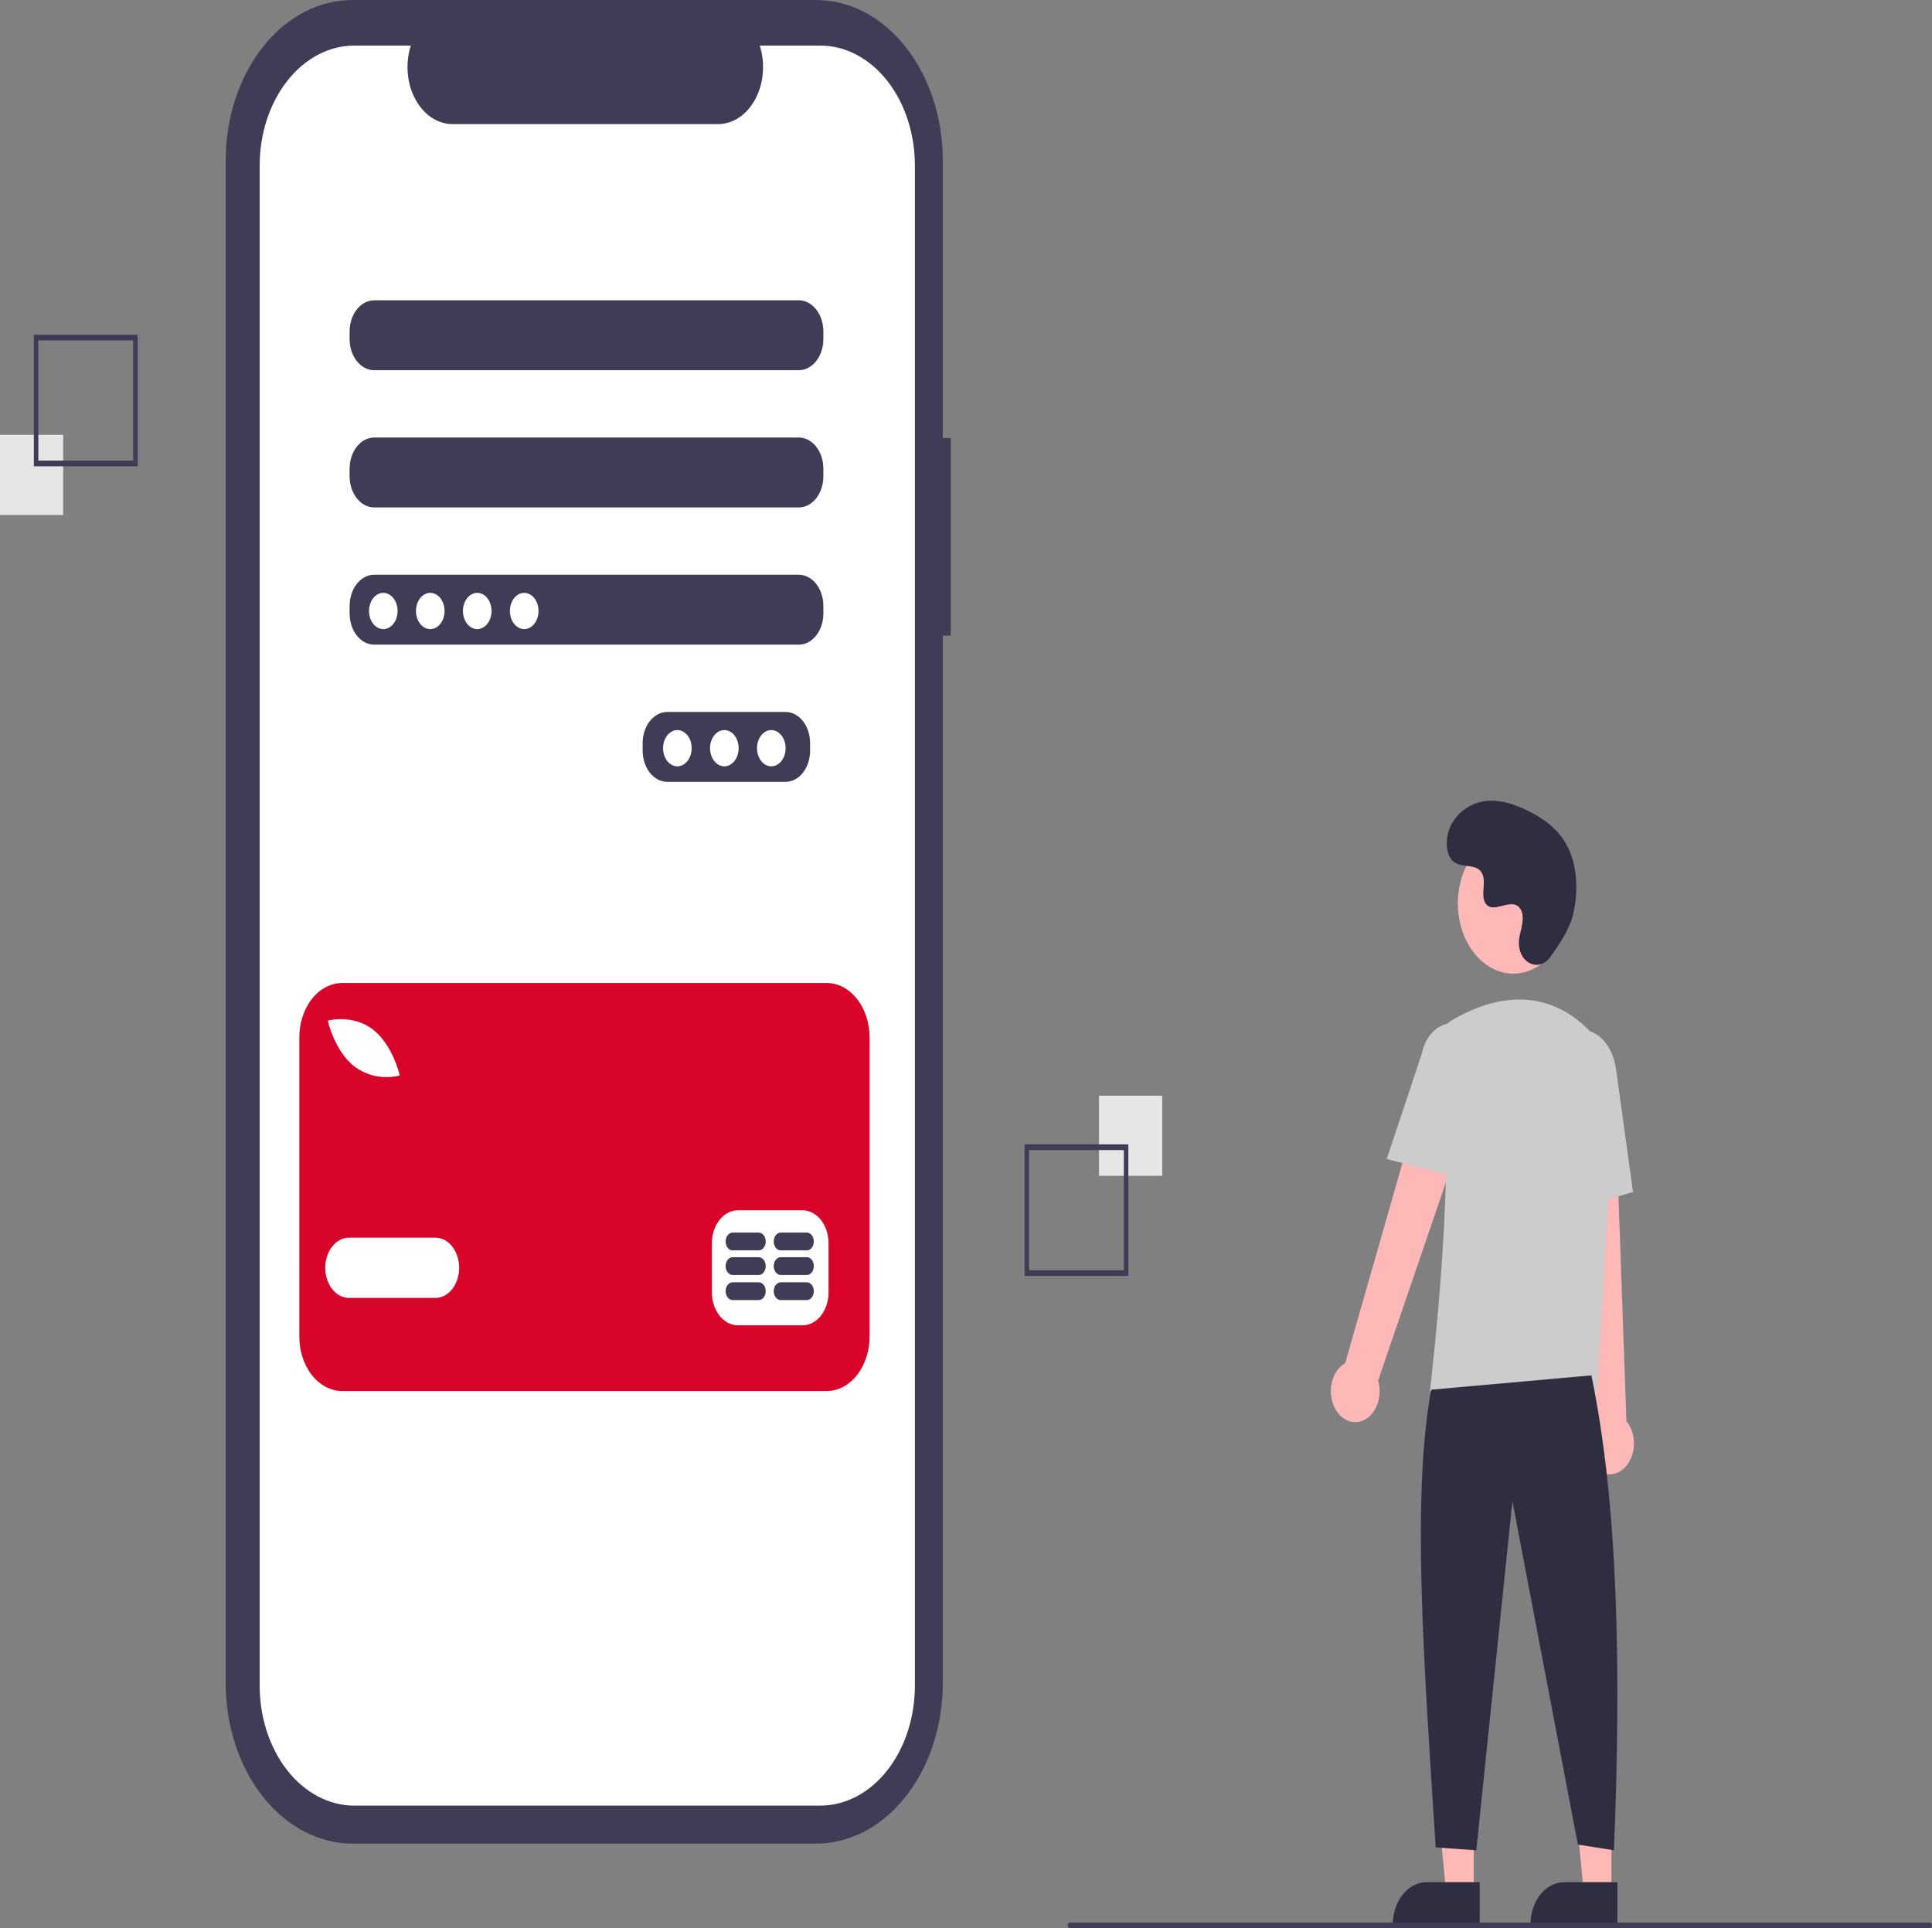 <svg width="534" height="533" viewBox="0 0 534 533" fill="none" xmlns="http://www.w3.org/2000/svg">
<rect x="0" y="0" width="534" height="533" fill="#808080" stroke="none"/>
<g clip-path="url(#clip0_4_457)">
<path d="M262.798 121.1H260.59V44.395C260.59 32.621 256.901 21.329 250.334 13.003C243.767 4.677 234.86 1.46816e-05 225.573 2.81758e-10H97.394C92.795 -2.07697e-05 88.242 1.148 83.993 3.379C79.745 5.61 75.885 8.88 72.633 13.003C69.382 17.125 66.802 22.019 65.043 27.406C63.283 32.792 62.377 38.565 62.377 44.395V465.206C62.377 471.036 63.283 476.809 65.043 482.195C66.802 487.581 69.382 492.475 72.633 496.598C75.885 500.72 79.745 503.99 83.993 506.221C88.242 508.452 92.795 509.601 97.393 509.601H225.573C230.172 509.601 234.725 508.452 238.973 506.221C243.222 503.99 247.082 500.72 250.334 496.598C253.585 492.475 256.164 487.581 257.924 482.195C259.684 476.809 260.59 471.036 260.59 465.206V175.7H262.798V121.1Z" fill="#3F3D56"/>
<path d="M226.722 12.6H209.991C210.76 14.992 211.054 17.587 210.846 20.156C210.638 22.726 209.935 25.191 208.799 27.335C207.662 29.479 206.127 31.235 204.329 32.45C202.531 33.664 200.525 34.3 198.488 34.3H125.056C123.018 34.3 121.012 33.664 119.214 32.45C117.416 31.235 115.881 29.479 114.745 27.335C113.609 25.191 112.905 22.726 112.698 20.156C112.49 17.587 112.783 14.992 113.553 12.6H97.925C90.99 12.6 84.339 16.093 79.435 22.31C74.531 28.528 71.775 36.961 71.775 45.754V465.947C71.775 470.301 72.452 474.612 73.766 478.634C75.08 482.657 77.006 486.311 79.435 489.39C81.863 492.469 84.746 494.911 87.918 496.577C91.091 498.243 94.491 499.101 97.925 499.101H226.722C233.658 499.101 240.309 495.608 245.213 489.39C250.117 483.173 252.872 474.74 252.872 465.947V45.754C252.872 41.4 252.196 37.089 250.882 33.066C249.568 29.044 247.641 25.389 245.213 22.31C242.785 19.232 239.902 16.79 236.73 15.124C233.557 13.457 230.156 12.6 226.722 12.6ZM223.911 207.53C223.906 209.806 223.191 211.986 221.922 213.595C220.653 215.204 218.933 216.111 217.138 216.118H184.4C182.605 216.111 180.886 215.204 179.617 213.595C178.347 211.986 177.632 209.806 177.627 207.53V205.384C177.632 203.108 178.347 200.928 179.617 199.319C180.886 197.71 182.605 196.803 184.4 196.796H217.138C218.933 196.803 220.653 197.71 221.922 199.319C223.191 200.928 223.906 203.108 223.911 205.384V207.53ZM227.58 169.602C227.575 171.878 226.86 174.058 225.591 175.667C224.322 177.276 222.602 178.183 220.807 178.19H103.402C101.607 178.183 99.888 177.276 98.619 175.667C97.35 174.058 96.634 171.878 96.629 169.602V167.456C96.634 165.18 97.35 163 98.619 161.391C99.888 159.782 101.607 158.875 103.402 158.868H220.807C222.602 158.875 224.322 159.782 225.591 161.391C226.86 163 227.575 165.18 227.58 167.456V169.602ZM227.58 131.674C227.575 133.95 226.86 136.13 225.591 137.739C224.322 139.348 222.602 140.255 220.807 140.262H103.402C101.607 140.255 99.888 139.348 98.619 137.739C97.35 136.13 96.634 133.95 96.629 131.674V129.528C96.634 127.252 97.35 125.072 98.619 123.463C99.888 121.854 101.607 120.947 103.402 120.94H220.807C222.602 120.947 224.322 121.854 225.591 123.463C226.86 125.072 227.575 127.252 227.58 129.528V131.674ZM227.58 93.746C227.575 96.022 226.86 98.202 225.591 99.811C224.322 101.42 222.602 102.327 220.807 102.334H103.402C101.607 102.327 99.888 101.42 98.619 99.811C97.35 98.202 96.634 96.022 96.629 93.746V91.6C96.634 89.324 97.35 87.144 98.619 85.535C99.888 83.926 101.607 83.019 103.402 83.012H220.807C222.602 83.019 224.322 83.926 225.591 85.535C226.86 87.144 227.575 89.324 227.58 91.6V93.746Z" fill="white"/>
<path d="M105.942 173.896C108.124 173.896 109.893 171.653 109.893 168.887C109.893 166.12 108.124 163.877 105.942 163.877C103.76 163.877 101.991 166.12 101.991 168.887C101.991 171.653 103.76 173.896 105.942 173.896Z" fill="white"/>
<path d="M118.925 173.896C121.107 173.896 122.876 171.653 122.876 168.887C122.876 166.12 121.107 163.877 118.925 163.877C116.742 163.877 114.973 166.12 114.973 168.887C114.973 171.653 116.742 173.896 118.925 173.896Z" fill="white"/>
<path d="M131.907 173.896C134.089 173.896 135.858 171.653 135.858 168.887C135.858 166.12 134.089 163.877 131.907 163.877C129.725 163.877 127.956 166.12 127.956 168.887C127.956 171.653 129.725 173.896 131.907 173.896Z" fill="white"/>
<path d="M144.889 173.896C147.071 173.896 148.84 171.653 148.84 168.887C148.84 166.12 147.071 163.877 144.889 163.877C142.707 163.877 140.938 166.12 140.938 168.887C140.938 171.653 142.707 173.896 144.889 173.896Z" fill="white"/>
<path d="M187.222 211.824C189.405 211.824 191.174 209.581 191.174 206.815C191.174 204.048 189.405 201.805 187.222 201.805C185.04 201.805 183.271 204.048 183.271 206.815C183.271 209.581 185.04 211.824 187.222 211.824Z" fill="white"/>
<path d="M200.205 211.824C202.387 211.824 204.156 209.581 204.156 206.815C204.156 204.048 202.387 201.805 200.205 201.805C198.023 201.805 196.254 204.048 196.254 206.815C196.254 209.581 198.023 211.824 200.205 211.824Z" fill="white"/>
<path d="M213.187 211.824C215.369 211.824 217.138 209.581 217.138 206.815C217.138 204.048 215.369 201.805 213.187 201.805C211.005 201.805 209.236 204.048 209.236 206.815C209.236 209.581 211.005 211.824 213.187 211.824Z" fill="white"/>
<path d="M228.489 271.72H94.592C91.446 271.72 88.429 273.305 86.205 276.125C83.981 278.945 82.731 282.77 82.731 286.758V369.468C82.731 373.456 83.981 377.281 86.205 380.101C88.429 382.921 91.446 384.505 94.592 384.505H228.489C231.634 384.505 234.651 382.921 236.876 380.101C239.1 377.281 240.35 373.456 240.35 369.468V286.758C240.35 282.77 239.1 278.945 236.876 276.125C234.651 273.305 231.634 271.72 228.489 271.72ZM91.279 281.978C91.543 281.918 97.813 280.565 103.005 284.526C108.196 288.485 110.191 296.143 110.273 296.467L110.483 297.292L109.809 297.444C108.848 297.634 107.876 297.725 106.904 297.714C103.818 297.789 100.772 296.816 98.083 294.896C92.892 290.937 90.897 283.279 90.815 282.955L90.605 282.13L91.279 281.978ZM120.344 358.769H96.463C94.721 358.769 93.051 357.892 91.819 356.33C90.587 354.769 89.895 352.651 89.895 350.443C89.895 348.234 90.587 346.117 91.819 344.555C93.051 342.994 94.721 342.116 96.463 342.116H120.344C122.086 342.116 123.757 342.994 124.988 344.555C126.22 346.117 126.912 348.234 126.912 350.443C126.912 352.651 126.22 354.769 124.988 356.33C123.757 357.892 122.086 358.769 120.344 358.769ZM229.006 357.255C229 359.662 228.244 361.968 226.901 363.67C225.559 365.372 223.74 366.332 221.841 366.339H203.93C202.032 366.332 200.213 365.372 198.87 363.67C197.528 361.968 196.771 359.662 196.766 357.255V343.63C196.771 341.223 197.528 338.917 198.87 337.215C200.213 335.513 202.032 334.554 203.93 334.547H221.841C223.74 334.554 225.559 335.513 226.901 337.215C228.244 338.917 229 341.223 229.006 343.63L229.006 357.255Z" fill="#D90429"/>
<path d="M209.705 354.448H202.503C201.989 354.448 201.496 354.707 201.132 355.168C200.769 355.629 200.565 356.254 200.565 356.906C200.565 357.558 200.769 358.183 201.132 358.644C201.496 359.105 201.989 359.364 202.503 359.364H209.705C210.219 359.364 210.712 359.105 211.076 358.644C211.44 358.183 211.644 357.558 211.644 356.906C211.644 356.254 211.44 355.629 211.076 355.168C210.712 354.707 210.219 354.448 209.705 354.448Z" fill="#3F3D56"/>
<path d="M223 354.448H215.799C215.284 354.448 214.791 354.707 214.428 355.168C214.064 355.629 213.86 356.254 213.86 356.906C213.86 357.558 214.064 358.183 214.428 358.644C214.791 359.105 215.284 359.364 215.799 359.364H223C223.515 359.364 224.008 359.105 224.371 358.644C224.735 358.183 224.939 357.558 224.939 356.906C224.939 356.254 224.735 355.629 224.371 355.168C224.008 354.707 223.515 354.448 223 354.448Z" fill="#3F3D56"/>
<path d="M209.704 347.508H202.502C201.988 347.508 201.495 347.767 201.131 348.228C200.768 348.689 200.563 349.315 200.563 349.967C200.563 350.619 200.768 351.244 201.131 351.705C201.495 352.166 201.988 352.425 202.502 352.425H209.704C210.218 352.425 210.711 352.166 211.075 351.705C211.439 351.244 211.643 350.619 211.643 349.967C211.643 349.315 211.439 348.689 211.075 348.228C210.711 347.767 210.218 347.508 209.704 347.508Z" fill="#3F3D56"/>
<path d="M222.999 347.508H215.798C215.283 347.508 214.79 347.767 214.427 348.228C214.063 348.689 213.859 349.315 213.859 349.967C213.859 350.619 214.063 351.244 214.427 351.705C214.79 352.166 215.283 352.425 215.798 352.425H222.999C223.513 352.425 224.007 352.166 224.37 351.705C224.734 351.244 224.938 350.619 224.938 349.967C224.938 349.315 224.734 348.689 224.37 348.228C224.007 347.767 223.513 347.508 222.999 347.508Z" fill="#3F3D56"/>
<path d="M209.704 340.71H202.502C201.988 340.71 201.495 340.969 201.131 341.43C200.768 341.891 200.563 342.516 200.563 343.168C200.563 343.82 200.768 344.445 201.131 344.906C201.495 345.367 201.988 345.626 202.502 345.626H209.704C210.218 345.626 210.711 345.367 211.075 344.906C211.439 344.445 211.643 343.82 211.643 343.168C211.643 342.516 211.439 341.891 211.075 341.43C210.711 340.969 210.218 340.71 209.704 340.71Z" fill="#3F3D56"/>
<path d="M222.999 340.71H215.798C215.283 340.71 214.79 340.969 214.427 341.43C214.063 341.891 213.859 342.516 213.859 343.168C213.859 343.82 214.063 344.445 214.427 344.906C214.79 345.367 215.283 345.626 215.798 345.626H222.999C223.513 345.626 224.007 345.367 224.37 344.906C224.734 344.445 224.938 343.82 224.938 343.168C224.938 342.516 224.734 341.891 224.37 341.43C224.007 340.969 223.513 340.71 222.999 340.71Z" fill="#3F3D56"/>
<path d="M321.228 302.877H303.763V325.019H321.228V302.877Z" fill="#E6E6E6"/>
<path d="M283.179 316.321H311.871V352.697H283.179V316.321ZM310.624 317.902H284.427V351.116H310.624V317.902Z" fill="#3F3D56"/>
<path d="M17.465 120.202H0V142.344H17.465V120.202Z" fill="#E6E6E6"/>
<path d="M38.048 128.901H9.356V92.524H38.048V128.901ZM10.604 127.319H36.801V94.105H10.604V127.319Z" fill="#3F3D56"/>
<path d="M407.352 523.049H399.705L396.067 485.654H407.353L407.352 523.049Z" fill="#FFB8B8"/>
<path d="M394.243 520.279H408.991V532.051H384.957C384.957 528.929 385.936 525.935 387.677 523.727C389.418 521.519 391.78 520.279 394.243 520.279Z" fill="#2F2E41"/>
<path d="M445.4 523.049H437.753L434.116 485.654H445.402L445.4 523.049Z" fill="#FFB8B8"/>
<path d="M432.291 520.279H447.039V532.051H423.006C423.006 528.929 423.984 525.935 425.725 523.727C427.467 521.519 429.828 520.279 432.291 520.279Z" fill="#2F2E41"/>
<path d="M368.991 389.314C368.441 388.287 368.075 387.118 367.92 385.892C367.764 384.666 367.823 383.412 368.091 382.217C368.359 381.023 368.831 379.917 369.472 378.979C370.114 378.04 370.91 377.292 371.805 376.785L397.8 285.949L410.591 294.799L380.91 381.606C381.481 383.567 381.465 385.726 380.864 387.674C380.264 389.621 379.12 391.222 377.651 392.172C376.182 393.122 374.489 393.356 372.893 392.829C371.297 392.303 369.909 391.052 368.991 389.314Z" fill="#FFB8B8"/>
<path d="M441.494 406.383C440.645 405.765 439.912 404.919 439.348 403.903C438.784 402.887 438.403 401.727 438.231 400.505C438.059 399.282 438.1 398.027 438.352 396.826C438.604 395.626 439.061 394.511 439.69 393.559L431.637 297.469L446.194 298.312L449.541 392.829C450.732 394.274 451.464 396.224 451.598 398.308C451.732 400.392 451.258 402.466 450.266 404.137C449.274 405.808 447.833 406.959 446.217 407.373C444.6 407.787 442.92 407.435 441.494 406.383Z" fill="#FFB8B8"/>
<path d="M418.272 269.123C426.733 269.123 433.592 260.427 433.592 249.7C433.592 238.974 426.733 230.278 418.272 230.278C409.811 230.278 402.952 238.974 402.952 249.7C402.952 260.427 409.811 269.123 418.272 269.123Z" fill="#FFB8B8"/>
<path d="M441.397 384.529H395.21L395.266 384.073C395.349 383.392 403.497 315.717 397.488 293.577C396.884 291.401 396.938 289.02 397.636 286.891C398.335 284.762 399.631 283.035 401.273 282.045C409.863 276.916 426.353 270.601 440.27 285.927C442.318 288.219 443.917 291.084 444.941 294.295C445.965 297.506 446.386 300.975 446.17 304.428L441.397 384.529Z" fill="#CCCCCC"/>
<path d="M404.081 325.719L383.288 320.37L393.034 291.087C393.617 288.251 395.064 285.823 397.057 284.338C399.05 282.852 401.426 282.429 403.665 283.162C405.903 283.894 407.821 285.723 408.998 288.246C410.175 290.769 410.514 293.781 409.941 296.621L404.081 325.719Z" fill="#CCCCCC"/>
<path d="M430.712 335.649L429.462 299.319C428.514 292.489 431.598 286.033 436.341 284.978C441.084 283.926 445.716 288.663 446.669 295.543L451.367 329.49L430.712 335.649Z" fill="#CCCCCC"/>
<path d="M439.86 380.18C447.292 416.064 448.102 461.687 446.097 511.453L436.118 509.871L418.029 414.975L408.049 511.453L396.822 510.662C393.468 458.445 390.202 413.618 395.574 384.134L439.86 380.18Z" fill="#2F2E41"/>
<path d="M428.366 264.711C425.508 268.571 420.201 266.499 419.828 261.226C419.799 260.816 419.801 260.404 419.835 259.996C420.027 257.66 421.091 255.539 420.836 253.073C420.779 252.459 420.598 251.875 420.312 251.374C418.035 247.507 412.689 253.103 410.539 249.603C409.221 247.457 410.771 244.078 409.759 241.679C408.424 238.513 404.471 240.075 401.991 238.341C399.233 236.412 399.398 231.045 401.214 227.781C403.428 223.801 407.311 221.677 411.146 221.371C414.98 221.065 418.788 222.379 422.368 224.148C426.436 226.157 430.469 228.935 432.972 233.469C436.016 238.984 436.309 246.397 434.787 252.845C433.861 256.768 430.7 261.559 428.366 264.711Z" fill="#2F2E41"/>
<path d="M533.376 533H295.73C295.565 533 295.406 532.917 295.289 532.768C295.172 532.62 295.106 532.419 295.106 532.209C295.106 532 295.172 531.798 295.289 531.65C295.406 531.502 295.565 531.418 295.73 531.418H533.376C533.542 531.418 533.7 531.502 533.817 531.65C533.934 531.798 534 532 534 532.209C534 532.419 533.934 532.62 533.817 532.768C533.7 532.917 533.542 533 533.376 533Z" fill="#3F3D56"/>
</g>
<defs>
<clipPath id="clip0_4_457">
<rect width="534" height="533" fill="white"/>
</clipPath>
</defs>
</svg>

